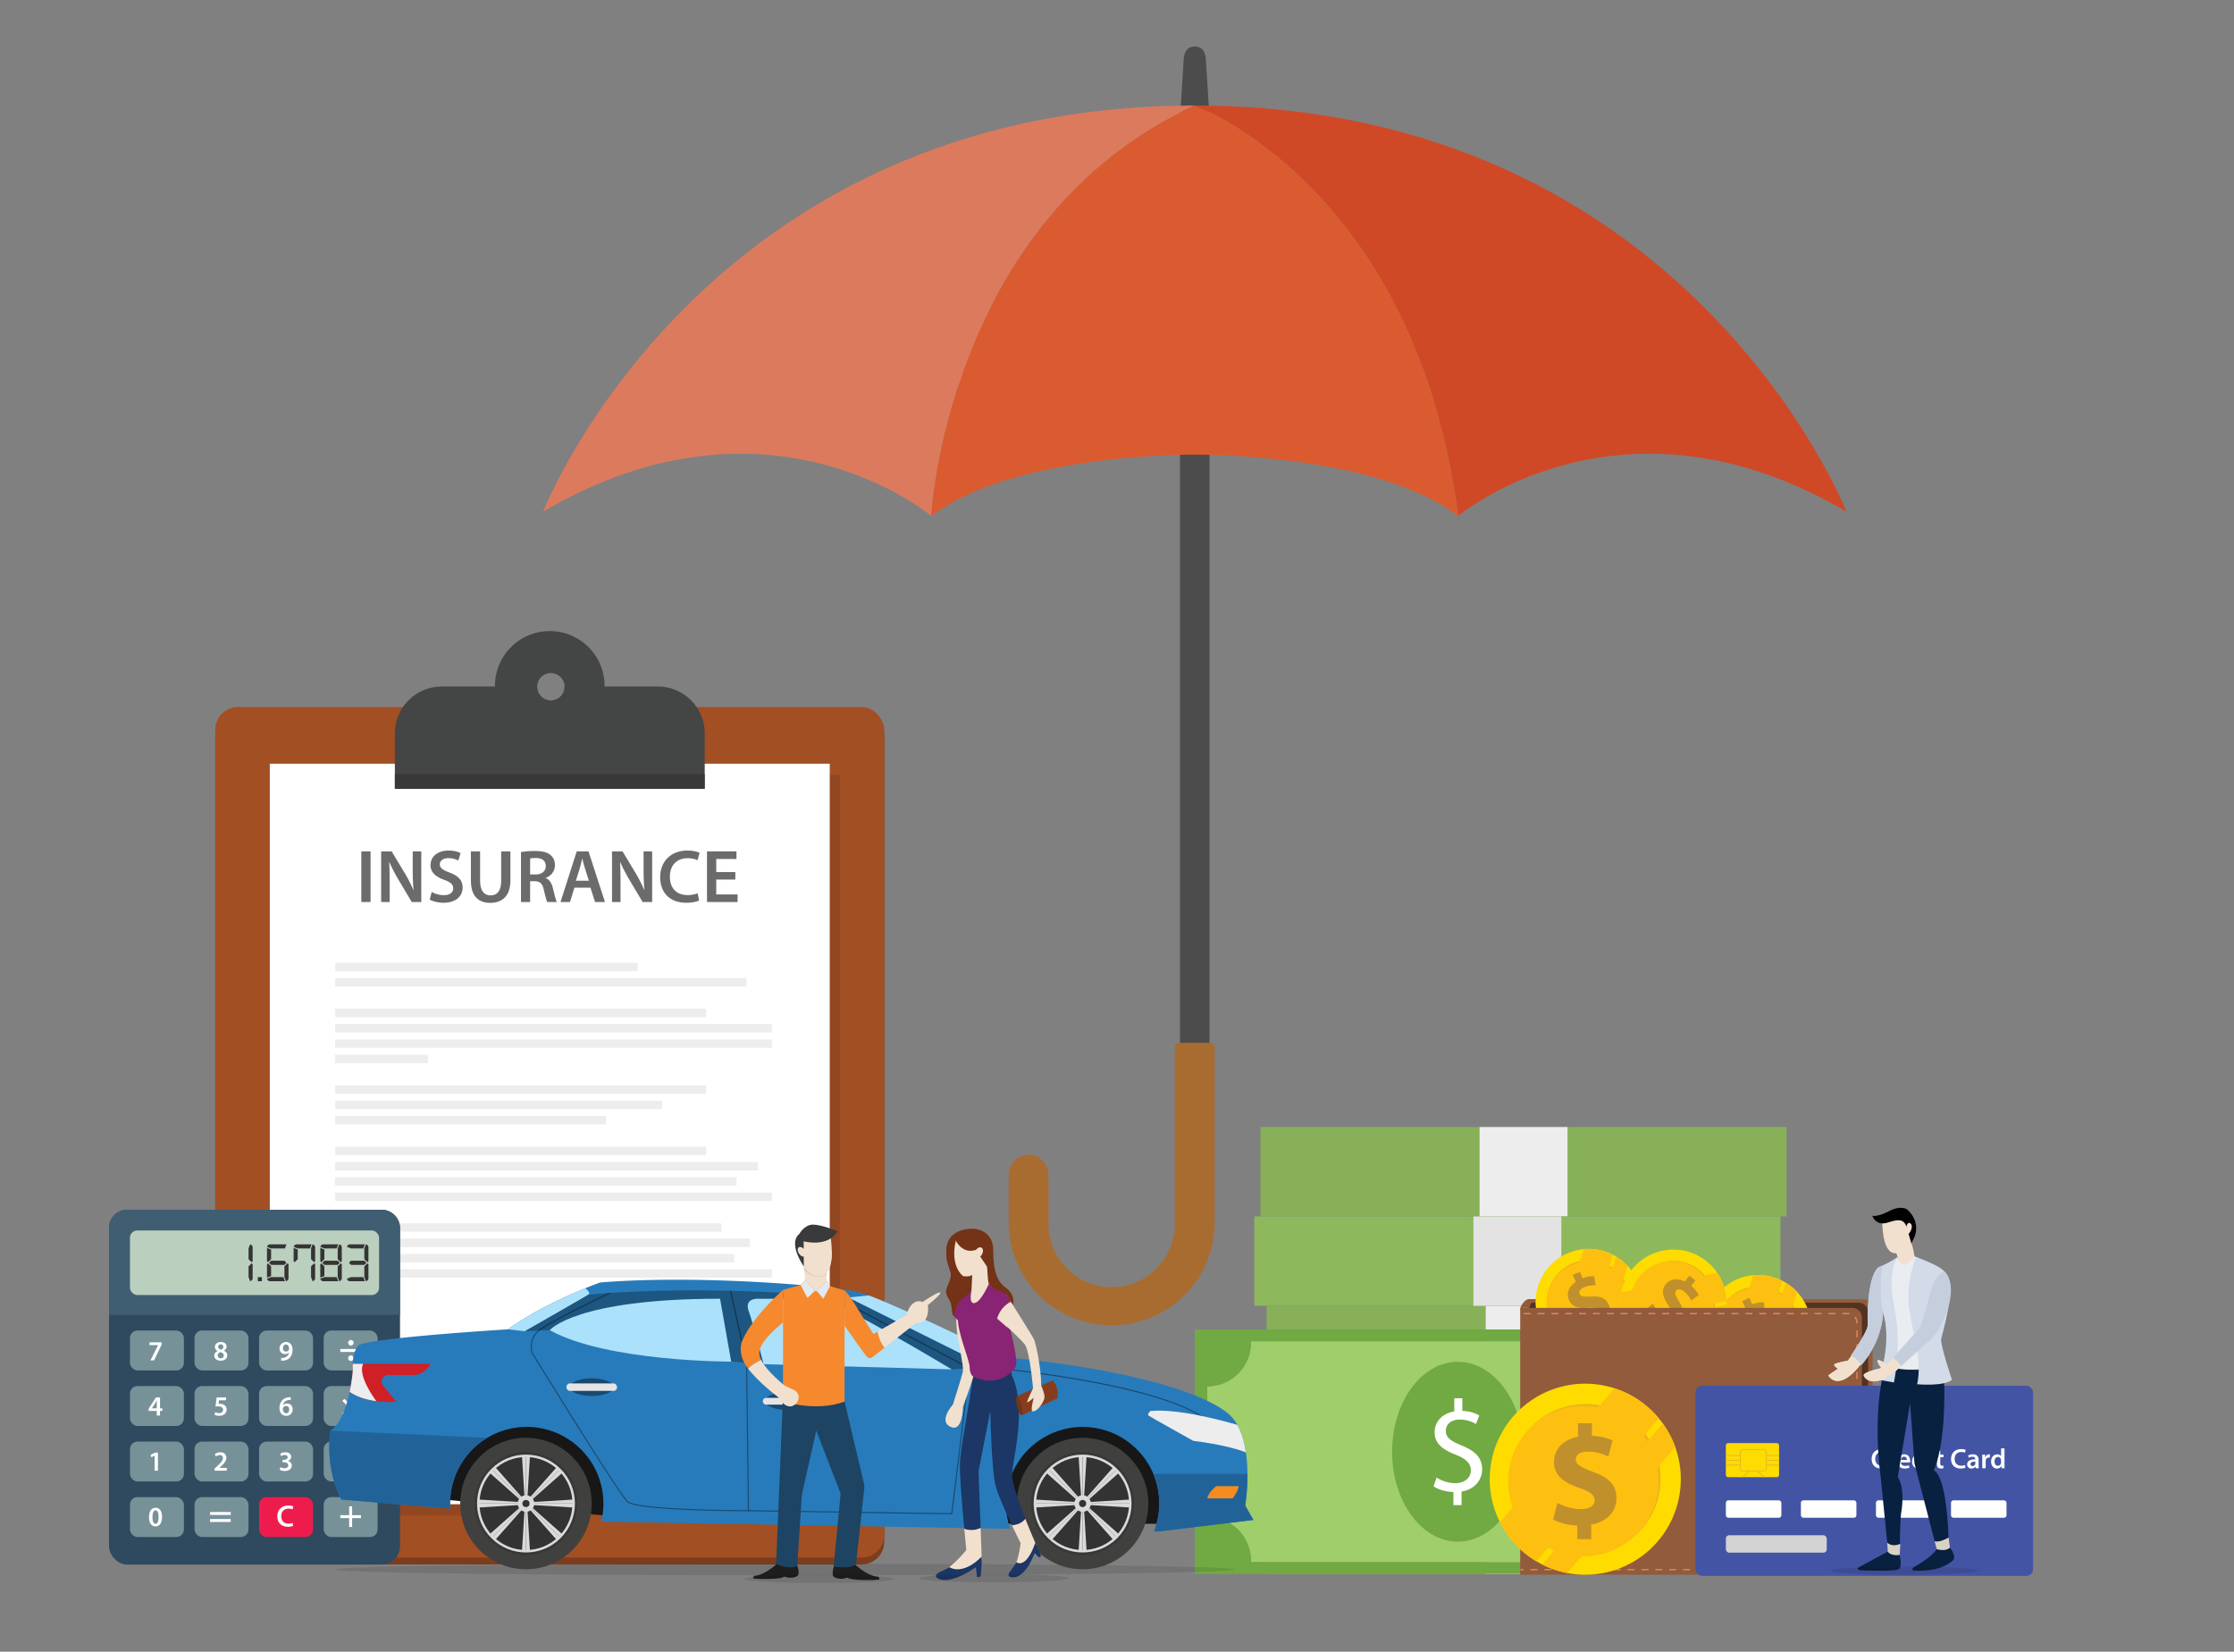 <svg xmlns="http://www.w3.org/2000/svg" viewBox="0 0 3220.78 2381.68"><rect x="0" y="0" width="3220.78" height="2381.68" fill="#808080" stroke="none"/><defs><style>.cls-1{isolation:isolate;}.cls-2,.cls-9{fill:#fff;}.cls-2{opacity:0.3;}.cls-3{fill:#87b059;}.cls-4{fill:#ededed;}.cls-5{fill:#8db85c;}.cls-6{fill:#e3e3e3;}.cls-7{fill:#71a942;}.cls-8{fill:#9fce6a;}.cls-10{fill:#925b3b;}.cls-11{fill:#523221;}.cls-12{fill:#fedc00;}.cls-13{fill:#ebb220;}.cls-14,.cls-15{fill:#fdc010;}.cls-15{mix-blend-mode:overlay;}.cls-16{fill:#c0902d;}.cls-17{fill:#db8858;}.cls-18{fill:#c47b51;}.cls-19{fill:#e5e5e5;}.cls-20{fill:#ee986b;}.cls-21{fill:#c7c7c6;}.cls-22{fill:#4454a5;}.cls-23{fill:#dcbf25;}.cls-24{fill:#dbbf26;}.cls-25{fill:#d2d2d2;}.cls-26{fill:#7d3d1c;}.cls-27{fill:#a24f24;}.cls-28{opacity:0.1;}.cls-29{fill:#444545;}.cls-30{fill:#383838;}.cls-31{fill:#dbe5f2;}.cls-32{fill:#6b6b6b;}.cls-33{fill:#fcf2cb;opacity:0.8;}.cls-34{fill:#092140;}.cls-35{fill:#f2e0ce;}.cls-36{fill:#010101;}.cls-37{fill:#e9ecf1;}.cls-38{fill:#d3dbe9;}.cls-39{fill:#c5cedd;}.cls-40{fill:#2f495e;}.cls-41{fill:#3f5e72;}.cls-42{fill:#bbcfbe;}.cls-43{fill:#779199;}.cls-44{fill:#ee1c4c;}.cls-45{fill:#353535;}.cls-46{fill:#171717;}.cls-47{fill:#287bba;}.cls-48{fill:#40403f;}.cls-49{fill:#dbdadb;}.cls-50{fill:#333;}.cls-51{fill:#216399;}.cls-52{fill:#f68c1f;}.cls-53{fill:#abe1fa;}.cls-54,.cls-56{opacity:0.4;}.cls-55{fill:#cf2027;}.cls-57{fill:#1d5680;}.cls-58{fill:#1e1e1e;}.cls-59{fill:#1d4463;}.cls-60{fill:#f4e6cf;}.cls-61{fill:#e2cdbb;}.cls-62{fill:#3a3a3a;}.cls-63{fill:#f6892e;}.cls-64{fill:#e2e9f1;}.cls-65{fill:#4c4c4d;}.cls-66{fill:#dc7a5e;}.cls-67{fill:#d04927;}.cls-68{fill:#db5b30;}.cls-69{fill:#a96c30;}.cls-70{fill:#1c3665;}.cls-71{fill:#743216;}.cls-72{fill:#873d1d;}.cls-73{fill:#6e3616;}.cls-74{fill:#882473;}</style></defs><g class="cls-1"><g id="Objects"><path class="cls-2" d="M1749.47,553.58H1317.06a59.8,59.8,0,0,1,80.52-82.83,60.06,60.06,0,0,1,78.27-25.8A111.63,111.63,0,0,1,1686,497.46c0,.63,0,1.26,0,1.88h2.8A61.29,61.29,0,0,1,1749.47,553.58Z"></path><rect class="cls-3" x="1826.08" y="2140.69" width="758.53" height="128.89"></rect><rect class="cls-4" x="2141.99" y="2140.69" width="126.72" height="128.89"></rect><rect class="cls-3" x="1826.08" y="1882.91" width="758.53" height="128.89"></rect><rect class="cls-4" x="2141.99" y="1882.91" width="126.72" height="128.89"></rect><rect class="cls-3" x="1817.25" y="1625.13" width="758.53" height="128.89"></rect><rect class="cls-4" x="2133.16" y="1625.13" width="126.72" height="128.89"></rect><rect class="cls-5" x="1836.7" y="2011.8" width="758.53" height="128.89"></rect><rect class="cls-6" x="2152.61" y="2011.8" width="126.72" height="128.89"></rect><rect class="cls-5" x="1808.35" y="1754.02" width="758.53" height="128.89"></rect><rect class="cls-6" x="2124.25" y="1754.02" width="126.72" height="128.89"></rect><path class="cls-7" d="M2463,1999v188.59a63,63,0,0,0-63,63q0,1,0,2H1803.53q0-1,0-2a63,63,0,0,0-63-63V1999a63,63,0,0,0,63-63q0-1,0-2H2400q0,1,0,2A63,63,0,0,0,2463,1999Z"></path><path class="cls-8" d="M2463,1999v188.59a63,63,0,0,0-63,63q0,1,0,2H1803.53q0-1,0-2a63,63,0,0,0-63-63V1999a63,63,0,0,0,63-63q0-1,0-2H2400q0,1,0,2A63,63,0,0,0,2463,1999Z"></path><ellipse class="cls-7" cx="2101.77" cy="2093.29" rx="94.74" ry="129.68"></ellipse><path class="cls-7" d="M1722.51,1917v352.6H2481V1917ZM2463,2187.58a63,63,0,0,0-63,63q0,1,0,2H1803.53q0-1,0-2a63,63,0,0,0-63-63V1999a63,63,0,0,0,63-63q0-1,0-2H2400q0,1,0,2a63,63,0,0,0,63,63Z"></path><path class="cls-9" d="M2095.4,2170.31v-18.95c-10.89-.19-22.15-3.57-28.71-8.26l4.5-12.57a49.94,49.94,0,0,0,27,8.07c13.32,0,22.33-7.69,22.33-18.39,0-10.32-7.32-16.7-21.2-22.33-19.14-7.5-31-16.13-31-32.46,0-15.57,11.07-27.39,28.33-30.21v-19h11.63v18.2c11.26.38,18.95,3.38,24.4,6.57l-4.7,12.38a45.35,45.35,0,0,0-23.64-6.38c-14.45,0-19.89,8.63-19.89,16.14,0,9.76,6.94,14.64,23.27,21.39,19.33,7.88,29.08,17.64,29.08,34.34,0,14.82-10.32,28.71-29.64,31.9v19.51Z"></path><path class="cls-10" d="M2202.74,1873.44h483.2a13.75,13.75,0,0,1,13.75,13.75v360.64a13.75,13.75,0,0,1-13.75,13.75h-483.2a0,0,0,0,1,0,0V1873.44A0,0,0,0,1,2202.74,1873.44Z"></path><path class="cls-11" d="M2204.95,1878.46h474.87a13.48,13.48,0,0,1,13.48,13.48v352.3a13.48,13.48,0,0,1-13.48,13.48H2204.95a0,0,0,0,1,0,0V1878.46A0,0,0,0,1,2204.95,1878.46Z"></path><g id="Gold_coins" data-name="Gold coins"><path class="cls-12" d="M2360.94,1847.38a76.68,76.68,0,0,1-54.12,104.94,75.59,75.59,0,0,1-21.29,1.59c-1.77-.1-3.52-.28-5.27-.51A76.62,76.62,0,0,1,2260.42,1807a76.33,76.33,0,0,1,65,2.31c1.57.79,3.12,1.65,4.63,2.58a76.16,76.16,0,0,1,30.86,35.5Z"></path><circle class="cls-13" cx="2290.48" cy="1877.45" r="60.39" transform="translate(216.36 3991.5) rotate(-84.89)"></circle><circle class="cls-14" cx="2289.67" cy="1879.47" r="60.39" transform="translate(-658.35 2169.52) rotate(-45)"></circle><path class="cls-15" d="M2325.45,1809.3l-4.94,15.78-.65,2.08-34.66,110.46-.63,2-4.31,13.76A77.13,77.13,0,0,1,2241,1936l4.72-15.08.68-2.15,30.88-98.4.61-2,5.4-17.22A76.38,76.38,0,0,1,2325.45,1809.3Z"></path><path class="cls-15" d="M2346.65,1825.33l-5.87,18.69-.67,2.19-27.42,87.4-.61,1.93-5.26,16.78a75.59,75.59,0,0,1-21.29,1.59l4.4-14,.63-2,33.84-107.8.65-2.12,5-16A75.83,75.83,0,0,1,2346.65,1825.33Z"></path><path class="cls-16" d="M2303.41,1924.15l-4.26-10c-7.11,2.69-14.82,3.67-19.71,3.09l-2.1-13.57a41.14,41.14,0,0,0,19.38-2.84c6-2.55,9.07-6.66,7.31-10.8s-6.13-5-15-4.33c-12.83,1-22.71-1-27-11.12-4-9.28-.57-19.28,9.75-26.24l-4.25-10,10.3-4.39,3.95,9.25a40.77,40.77,0,0,1,16.64-3l1.94,13.18a36.52,36.52,0,0,0-16.6,2.8c-6.75,2.88-7.69,6.83-6.44,9.75,1.46,3.42,6.07,4.12,16.37,3.62,14.35-1,21.79,2.7,25.85,12.21,4,9.32.8,20-10.35,27.22l4.59,10.76Z"></path></g><g id="Gold_coins-2" data-name="Gold coins"><path class="cls-12" d="M2605.26,1885a76.58,76.58,0,0,1-75.4,106.53c-1.78-.11-3.52-.28-5.27-.51a77.06,77.06,0,0,1-39.27-17.43,76.61,76.61,0,0,1,84.46-126.67c1.56.79,3.12,1.65,4.63,2.58a76.08,76.08,0,0,1,30.85,35.5Z"></path><circle class="cls-13" cx="2534.8" cy="1915.04" r="60.39" transform="translate(-611.71 2353.28) rotate(-45)"></circle><circle class="cls-14" cx="2533.99" cy="1917.05" r="60.39" transform="translate(-613.37 2353.3) rotate(-45)"></circle><path class="cls-15" d="M2569.78,1846.89l-4.94,15.78-.65,2.08-34.66,110.46-.64,2-4.3,13.76a77.06,77.06,0,0,1-39.27-17.43l4.73-15.07.67-2.15,30.88-98.4.62-2,5.4-17.22A76.42,76.42,0,0,1,2569.78,1846.89Z"></path><path class="cls-15" d="M2591,1862.92l-5.87,18.69-.68,2.19L2557,1971.2l-.62,1.93-5.26,16.78a75.89,75.89,0,0,1-21.28,1.59l4.39-14,.64-2,33.83-107.81.65-2.12,5-16A75.83,75.83,0,0,1,2591,1862.92Z"></path><path class="cls-16" d="M2547.73,1961.73l-4.25-10c-7.11,2.69-14.83,3.66-19.72,3.09l-2.1-13.58a41.05,41.05,0,0,0,19.39-2.84c6-2.54,9.07-6.66,7.3-10.79s-6.12-5-15-4.33c-12.83,1-22.72-1-27-11.12-4-9.28-.57-19.28,9.75-26.24l-4.25-10,10.3-4.4,4,9.26a40.83,40.83,0,0,1,16.65-3l1.93,13.18a36.41,36.41,0,0,0-16.6,2.8c-6.74,2.88-7.68,6.82-6.44,9.75,1.46,3.42,6.08,4.12,16.37,3.61,14.36-.94,21.8,2.71,25.85,12.22,4,9.32.8,20-10.35,27.22l4.59,10.76Z"></path></g><g id="Gold_coins-3" data-name="Gold coins"><path class="cls-12" d="M2473,1925.49a76.61,76.61,0,0,1-107.51,13.45,78.4,78.4,0,0,1-10.51-9.87,76.26,76.26,0,0,1-11.72-17.84c-.76-1.61-1.46-3.22-2.1-4.86a77,77,0,0,1-3.81-42.79,76.62,76.62,0,0,1,151.74,12.4c.06,1.76.07,3.53,0,5.3a76.22,76.22,0,0,1-16.08,44.21Z"></path><circle class="cls-13" cx="2412.52" cy="1878.46" r="60.39" transform="translate(139.95 3924.02) rotate(-79.9)"></circle><circle class="cls-14" cx="2410.37" cy="1878.73" r="60.39" transform="translate(-246.38 3389.1) rotate(-67.55)"></circle><path class="cls-15" d="M2489.09,1876l-16.2,3.34-2.13.44L2357.35,1903l-2.07.43-14.12,2.91a77,77,0,0,1-3.81-42.79l15.47-3.18,2.2-.45,101-20.73,2-.42,17.68-3.63A76.43,76.43,0,0,1,2489.09,1876Z"></path><path class="cls-15" d="M2485.35,1902.3l-19.19,3.93-2.24.47-89.72,18.43-2,.4-17.23,3.54a76.26,76.26,0,0,1-11.72-17.84l14.42-3,2.07-.42,110.68-22.71,2.17-.46,16.48-3.38A76,76,0,0,1,2485.35,1902.3Z"></path><path class="cls-16" d="M2378,1912.42l6.65-8.56c-5.8-4.92-10.39-11.19-12.26-15.74l10.85-8.42a41.11,41.11,0,0,0,11.89,15.57c5.12,4,10.22,4.7,13,1.15s1.43-7.8-3.51-15.25c-7.09-10.73-10.14-20.35-3.38-29,6.19-8,16.58-9.86,27.67-4.21l6.65-8.54,8.84,6.87-6.18,7.94a41,41,0,0,1,10.74,13.08l-10.59,8.08a36.42,36.42,0,0,0-10.5-13.15c-5.79-4.5-9.69-3.41-11.65-.9-2.28,2.93-.65,7.3,4.78,16.06,7.79,12.1,8.21,20.38,1.87,28.53-6.23,8-17.11,10.4-28.83,4.16l-7.18,9.23Z"></path></g><path class="cls-10" d="M2684.32,1899.57v357.49a13.67,13.67,0,0,1-13.63,13.63h-479V1885.94h479A13.67,13.67,0,0,1,2684.32,1899.57Z"></path><path class="cls-10" d="M2191.72,1885.94a37.17,37.17,0,0,1,3.9-6.8c3.57-4.87,7.12-5.7,7.12-5.7h11.67s-5.2,3.29-6.84,6a30.36,30.36,0,0,0-2.62,6.46Z"></path><path class="cls-17" d="M2196.71,1893.17v2h10v-2Zm19.95,0v2h10v-2Zm20,0v2h10v-2Zm19.95,0v2h10v-2Zm20,0v2h10v-2Zm19.95,0v2h10v-2Zm20,0v2h10v-2Zm20,0v2h10v-2Zm19.95,0v2h10v-2Zm20,0v2h10v-2Zm19.95,0v2h10v-2Zm20,0v2h10v-2Zm20,0v2h10v-2Zm19.95,0v2h10v-2Zm20,0v2h10v-2Zm20,0v2h10v-2Zm19.95,0v2h10v-2Zm20,0v2h10v-2Zm19.95,0v2h10v-2Zm20,0v2h10v-2Zm20,0v2h10v-2Zm19.95,0v2h10v-2Zm19.95,0v2h10v-2Zm29.79,0h-9.83v2h9.52l.21,0,.47-1.94Zm12.27,13.09a26.42,26.42,0,0,0-2.76-7.83l-1.69,1.06a24,24,0,0,1,2.47,7v1.93h2v-2.12Zm-2,12.18v10h2v-10Zm0,20v10h2v-10Zm0,19.95v10h2v-10Zm0,20v10h2v-10Zm0,20v10h2v-10Zm0,20v10h2v-10Zm0,20v10h2v-10Zm0,19.95v10h2v-10Zm0,20v10h2v-10Zm0,20v10h2v-10Zm0,20v10h2v-10Zm0,20v10h2v-10Zm0,19.95v10h2v-10Zm0,20v10h2v-10Zm0,20v10h2v-10Zm0,19.95v10h2v-10Zm0,20v9.4l-.06.42,2,.31.08-.55v-9.58Zm-3.22,18.66a5.45,5.45,0,0,1-.49.56,26,26,0,0,1-7.35,4.67l.79,1.82a27.92,27.92,0,0,0,8-5.08c.22-.23.44-.47.65-.73Zm-480.82,5.38v2h4.51v-2Zm14.49,0v2h10v-2Zm19.95,0v2h10v-2Zm20,0v2h10v-2Zm20,0v2h10v-2Zm19.95,0v2h10v-2Zm20,0v2h10v-2Zm19.95,0v2h10v-2Zm20,0v2h10v-2Zm20,0v2h10v-2Zm19.95,0v2h10v-2Zm19.95,0v2h10v-2Zm20,0v2h10v-2Zm20,0v2h10v-2Zm20,0v2h10v-2Zm19.95,0v2h10v-2Zm20,0v2h10v-2Zm20,0v2h10v-2Zm20,0v2h10v-2Zm19.95,0v2h10v-2Zm20,0v2h10v-2Zm20,0v2h10v-2Zm19.95,0v2h10v-2Zm20,0v2h10v-2Z"></path><path class="cls-11" d="M2532.48,2036.59H2699.7a0,0,0,0,1,0,0v67.14a0,0,0,0,1,0,0H2532.48a15.06,15.06,0,0,1-15.06-15.06v-37A15.06,15.06,0,0,1,2532.48,2036.59Z"></path><path class="cls-18" d="M2534.25,2034.87H2699.7a0,0,0,0,1,0,0v66.43a0,0,0,0,1,0,0H2534.25a14.91,14.91,0,0,1-14.91-14.91v-36.62A14.91,14.91,0,0,1,2534.25,2034.87Z"></path><circle class="cls-19" cx="2555.1" cy="2066.09" r="15.8" transform="translate(-712.57 2411.87) rotate(-45)"></circle><path class="cls-9" d="M2565.21,2057.67c2.59,3.51,3.17,7.47,1.3,8.85s-5.49-.34-8.08-3.86-3.17-7.47-1.29-8.85S2562.62,2054.16,2565.21,2057.67Z"></path><path class="cls-20" d="M2693.39,2092.89h-10v-2h10Zm-19.93,0h-10v-2h10Zm-19.93,0h-10v-2h10Zm-19.93,0h-10v-2h10Zm-19.93,0h-10v-2h10Zm-19.94,0h-10v-2h10Zm-19.93,0h-10v-2h10Zm-19.93,0h-10v-2h10Zm-20-1.88c-4.23-2.1-6.46-4.76-6.46-7.7v-.48h2v.48c0,2.69,2.91,4.7,5.35,5.91Zm-4.47-18.18h-2v-10h2Zm0-20h-2v-1.27a12.66,12.66,0,0,1,5.2-7.86l1.17,1.61a10.9,10.9,0,0,0-4.38,6.47Zm13.2-10.48-.18-2c.92-.08,1.88-.12,2.86-.12h7.24v2h-7.24C2544.31,2042.25,2543.41,2042.29,2542.55,2042.37Zm149.86-.12h-10v-2h10Zm-20,0h-10v-2h10Zm-20,0h-10v-2h10Zm-20,0h-10v-2h10Zm-20,0h-10v-2h10Zm-20,0h-10v-2h10Zm-20,0h-10v-2h10Z"></path><rect class="cls-19" x="2519.34" y="2191.57" width="90.18" height="10.76"></rect><rect class="cls-21" x="2519.34" y="2200.06" width="90.18" height="2.26"></rect><g id="Gold_coins-4" data-name="Gold coins"><path class="cls-12" d="M2423.21,2133a137.8,137.8,0,0,1-163.46,135.28,136.2,136.2,0,0,1-36.3-12.37c-2.86-1.43-5.62-3-8.35-4.57a138.55,138.55,0,0,1-52.62-56.49A137.68,137.68,0,0,1,2391.41,2045c2,2.41,4,4.92,5.84,7.52a136.89,136.89,0,0,1,26,80.45Z"></path><circle class="cls-13" cx="2285.54" cy="2133.01" r="108.53"></circle><circle class="cls-14" cx="2282.79" cy="2135.77" r="108.53"></circle><path class="cls-15" d="M2391.41,2045l-19.29,22.6-2.54,3-135.19,158.13-2.47,2.89-16.82,19.71a138.55,138.55,0,0,1-52.62-56.49l18.44-21.58,2.64-3.08L2304,2029.32l2.41-2.82,21.07-24.66A137.33,137.33,0,0,1,2391.41,2045Z"></path><path class="cls-15" d="M2415.15,2086.48l-22.88,26.75-2.67,3.14L2282.66,2241.5l-2.38,2.76-20.53,24a136.2,136.2,0,0,1-36.3-12.37l17.16-20.12,2.48-2.89L2375,2078.58l2.57-3,19.64-23A136.53,136.53,0,0,1,2415.15,2086.48Z"></path><path class="cls-16" d="M2274,2219.31v-19.49c-13.65-.56-27.09-4.4-34.76-8.79l6.1-23.92c8.68,4.62,20.76,9,34,9,11.67,0,19.69-4.61,19.69-12.7,0-7.83-6.57-12.63-21.8-17.74-21.9-7.41-36.83-17.69-36.83-37.46,0-18.12,12.64-32.27,34.62-36.49v-19.46h20.12v18.08c13.54.47,22.79,3.48,29.66,6.7l-6.1,23.15c-5.2-2.35-14.7-7.07-29.41-7.07-13.18,0-17.52,5.85-17.52,11.57,0,6.67,7.14,11.08,24.51,17.51,24.39,8.57,34.12,19.85,34.12,38.42,0,18.21-12.79,33.61-36.31,37.7v21Z"></path></g><rect class="cls-22" x="2444.29" y="1998.09" width="486.81" height="274.26" rx="9.89"></rect><rect class="cls-12" x="2488.18" y="2080.91" width="76.72" height="49.11" rx="3.25"></rect><rect class="cls-23" x="2488.18" y="2098.07" width="21.46" height="1.37"></rect><rect class="cls-23" x="2545.89" y="2098.07" width="19.02" height="1.37"></rect><rect class="cls-23" x="2547.15" y="2104.96" width="17.76" height="1.37"></rect><rect class="cls-23" x="2488.18" y="2104.96" width="20.19" height="1.37"></rect><rect class="cls-23" x="2488.18" y="2111.84" width="21.46" height="1.37"></rect><polygon class="cls-23" points="2523.13 2121.42 2512.81 2130.02 2510.67 2130.02 2522.26 2120.37 2523.13 2121.42"></polygon><polygon class="cls-23" points="2544.85 2130.02 2542.71 2130.02 2532.39 2121.42 2533.27 2120.37 2544.85 2130.02"></polygon><rect class="cls-23" x="2545.89" y="2111.84" width="19.02" height="1.37"></rect><path class="cls-24" d="M2542.68,2089.49h-29.84a4.47,4.47,0,0,0-4.46,4.47v23.21a4.46,4.46,0,0,0,4.46,4.46h29.84a4.47,4.47,0,0,0,4.47-4.46V2094A4.48,4.48,0,0,0,2542.68,2089.49Zm3.21,27.68a3.21,3.21,0,0,1-3.21,3.2h-29.84a3.21,3.21,0,0,1-3.2-3.2V2094a3.2,3.2,0,0,1,3.2-3.2h29.84a3.21,3.21,0,0,1,3.21,3.2Z"></path><path class="cls-9" d="M2719.23,2116.29a17,17,0,0,1-7,1.21c-8.62,0-13.86-5.39-13.86-13.65,0-8.94,6.21-14.34,14.5-14.34a15.69,15.69,0,0,1,6.61,1.21l-1.09,4a13.09,13.09,0,0,0-5.32-1.05c-5.51,0-9.5,3.46-9.5,10,0,6,3.5,9.78,9.46,9.78a14,14,0,0,0,5.4-1Z"></path><path class="cls-9" d="M2723.14,2103.81c0-2.66,0-4.55-.16-6.32h4.31l.16,3.74h.16A5.85,5.85,0,0,1,2733,2097a4.63,4.63,0,0,1,1.16.13v4.67a6.84,6.84,0,0,0-1.44-.16,4.36,4.36,0,0,0-4.43,3.74,7.69,7.69,0,0,0-.17,1.53v10.15h-5Z"></path><path class="cls-9" d="M2740.62,2108.68c.12,3.55,2.9,5.08,6,5.08a14.85,14.85,0,0,0,5.44-.89l.72,3.42a18.37,18.37,0,0,1-6.85,1.21c-6.36,0-10.1-3.91-10.1-9.91,0-5.43,3.3-10.55,9.58-10.55s8.46,5.24,8.46,9.55a12.25,12.25,0,0,1-.16,2.09Zm8.62-3.46c0-1.81-.77-4.79-4.07-4.79-3.06,0-4.35,2.78-4.55,4.79Z"></path><path class="cls-9" d="M2776,2088.51v23.07c0,2,.08,4.19.16,5.52h-4.43l-.2-3.1h-.08a7.08,7.08,0,0,1-6.41,3.54c-4.67,0-8.37-4-8.37-10,0-6.56,4.06-10.47,8.78-10.47,2.69,0,4.63,1.13,5.51,2.58h.08v-11.11Zm-5,17.15a7.12,7.12,0,0,0-.12-1.29,4.33,4.33,0,0,0-4.27-3.5c-3.18,0-5,2.82-5,6.48s1.77,6.2,4.91,6.2a4.35,4.35,0,0,0,4.27-3.5,5.51,5.51,0,0,0,.16-1.45Z"></path><path class="cls-9" d="M2786.57,2092a2.78,2.78,0,1,1-2.78-2.7A2.63,2.63,0,0,1,2786.57,2092Zm-5.28,25.09v-19.61h5v19.61Z"></path><path class="cls-9" d="M2797.28,2091.89v5.6H2802v3.7h-4.71v8.66c0,2.38.64,3.62,2.54,3.62a7.36,7.36,0,0,0,1.93-.24l.08,3.79a10.9,10.9,0,0,1-3.58.48,5.7,5.7,0,0,1-4.27-1.61c-1.05-1.13-1.53-2.9-1.53-5.48v-9.22h-2.82v-3.7h2.82v-4.43Z"></path><path class="cls-9" d="M2833.72,2116.29a17,17,0,0,1-7,1.21c-8.62,0-13.86-5.39-13.86-13.65,0-8.94,6.21-14.34,14.5-14.34a15.69,15.69,0,0,1,6.61,1.21l-1.09,4a13.09,13.09,0,0,0-5.32-1.05c-5.51,0-9.5,3.46-9.5,10,0,6,3.5,9.78,9.46,9.78a14,14,0,0,0,5.4-1Z"></path><path class="cls-9" d="M2848.42,2117.1l-.32-2.18H2848a7.29,7.29,0,0,1-5.8,2.62,5.82,5.82,0,0,1-6.16-5.84c0-4.95,4.39-7.45,11.64-7.41V2104c0-1.29-.52-3.42-4-3.42a10.34,10.34,0,0,0-5.27,1.45l-1-3.22a14.08,14.08,0,0,1,7.09-1.74c6.28,0,8.09,4,8.09,8.26v7.09a31.67,31.67,0,0,0,.28,4.71Zm-.64-9.59c-3.5-.08-6.85.69-6.85,3.67a2.6,2.6,0,0,0,2.82,2.82,4,4,0,0,0,3.87-2.7,3.6,3.6,0,0,0,.16-1.09Z"></path><path class="cls-9" d="M2857.85,2103.81c0-2.66,0-4.55-.16-6.32H2862l.16,3.74h.16a5.84,5.84,0,0,1,5.35-4.19,4.65,4.65,0,0,1,1.17.13v4.67a6.86,6.86,0,0,0-1.45-.16,4.38,4.38,0,0,0-4.43,3.74,8.56,8.56,0,0,0-.16,1.53v10.15h-5Z"></path><path class="cls-9" d="M2889.9,2088.51v23.07c0,2,.08,4.19.17,5.52h-4.43l-.21-3.1h-.08a7.05,7.05,0,0,1-6.4,3.54c-4.67,0-8.38-4-8.38-10,0-6.56,4.07-10.47,8.78-10.47,2.7,0,4.63,1.13,5.52,2.58h.08v-11.11Zm-5,17.15a7.12,7.12,0,0,0-.12-1.29,4.33,4.33,0,0,0-4.27-3.5c-3.18,0-4.95,2.82-4.95,6.48s1.77,6.2,4.91,6.2a4.36,4.36,0,0,0,4.27-3.5,5.51,5.51,0,0,0,.16-1.45Z"></path><rect class="cls-9" x="2488.18" y="2163.4" width="80.02" height="25.12" rx="3.53"></rect><rect class="cls-25" x="2488.18" y="2213.75" width="145.45" height="25.12" rx="4.76"></rect><rect class="cls-9" x="2596.38" y="2163.4" width="80.02" height="25.12" rx="3.53"></rect><rect class="cls-9" x="2704.58" y="2163.4" width="80.02" height="25.12" rx="3.53"></rect><rect class="cls-9" x="2812.79" y="2163.4" width="80.02" height="25.12" rx="3.53"></rect><rect class="cls-26" x="310.34" y="1029.36" width="964.55" height="1226.45" rx="32.74"></rect><rect class="cls-27" x="310.34" y="1019.44" width="964.55" height="1226.45" rx="32.74"></rect><polygon class="cls-28" points="1210.74 1117.44 1210.74 2113.85 1142.61 2185.23 403.45 2185.23 403.45 1117.44 1210.74 1117.44"></polygon><polygon class="cls-9" points="1196.25 1101.23 1196.25 2097.64 1128.12 2169.02 388.97 2169.02 388.97 1101.23 1196.25 1101.23"></polygon><path class="cls-29" d="M1016,1057.39v80H569.27v-80a67.68,67.68,0,0,1,67.47-67.48H774.37v.39a19.8,19.8,0,0,0,39.6,0c0-.13,0-.26,0-.39H948.48A67.68,67.68,0,0,1,1016,1057.39Z"></path><path class="cls-29" d="M792.61,910a79.05,79.05,0,0,0-79.05,79c0,.28,0,.57,0,.85a79,79,0,0,0,158.08,0v-.85A79,79,0,0,0,792.61,910ZM814,990.3a19.8,19.8,0,0,1-39.6,0v-.39a19.8,19.8,0,0,1,39.59,0C814,990,814,990.17,814,990.3Z"></path><rect class="cls-30" x="569.27" y="1116.24" width="446.67" height="21.16"></rect><polygon class="cls-31" points="1196.25 2097.64 1158.32 2070.74 1128.12 2169.02 1196.25 2097.64"></polygon><rect class="cls-4" x="483.21" y="1388.24" width="436.35" height="12.15"></rect><rect class="cls-4" x="483.21" y="1410.34" width="593" height="12.15"></rect><rect class="cls-4" x="483.21" y="1454.53" width="534.75" height="12.15"></rect><rect class="cls-4" x="483.21" y="1476.63" width="629.72" height="12.15"></rect><rect class="cls-4" x="483.21" y="1498.73" width="629.72" height="12.15"></rect><rect class="cls-4" x="483.21" y="1520.83" width="133.66" height="12.15"></rect><rect class="cls-4" x="483.21" y="1565.02" width="534.75" height="12.15"></rect><rect class="cls-4" x="483.21" y="1587.12" width="471.51" height="12.15"></rect><rect class="cls-4" x="483.21" y="1609.21" width="390.46" height="12.15"></rect><rect class="cls-4" x="483.21" y="1653.41" width="534.75" height="12.15"></rect><rect class="cls-4" x="483.21" y="1675.51" width="609.48" height="12.15"></rect><rect class="cls-4" x="483.21" y="1697.6" width="578.75" height="12.15"></rect><rect class="cls-4" x="483.21" y="1719.7" width="629.72" height="12.15"></rect><rect class="cls-4" x="483.21" y="1763.89" width="556.87" height="12.15"></rect><rect class="cls-4" x="483.21" y="1785.99" width="598.11" height="12.15"></rect><rect class="cls-4" x="483.21" y="1808.09" width="575.39" height="12.15"></rect><rect class="cls-4" x="483.21" y="1830.19" width="629.72" height="12.15"></rect><rect class="cls-4" x="483.21" y="1955.56" width="187.01" height="12.15"></rect><rect class="cls-4" x="483.21" y="1978.02" width="187.01" height="12.15"></rect><path class="cls-4" d="M1062,2058.87a83.71,83.71,0,1,1,83.72-83.71A83.81,83.81,0,0,1,1062,2058.87Zm0-159.06a75.36,75.36,0,1,0,75.36,75.35A75.43,75.43,0,0,0,1062,1899.81Z"></path><path class="cls-4" d="M1062,2040.2a65,65,0,1,1,65-65A65.12,65.12,0,0,1,1062,2040.2Zm0-121.72a56.68,56.68,0,1,0,56.68,56.68A56.74,56.74,0,0,0,1062,1918.48Z"></path><path class="cls-32" d="M534.24,1227.65v73H520.91v-73Z"></path><path class="cls-32" d="M549.51,1300.66v-73h15.16l18.85,31.3A201.27,201.27,0,0,1,596,1283.43h.22c-.87-9.75-1.19-19.17-1.19-30.33v-25.45h12.34v73H593.6l-19.07-32.07a251.31,251.31,0,0,1-13.1-25.24l-.33.11c.54,9.43.65,19.07.65,31.09v26.11Z"></path><path class="cls-32" d="M622.41,1286.14a36.89,36.89,0,0,0,17.66,4.66c8.55,0,13.32-4,13.32-10,0-5.52-3.68-8.77-13-12.13-12-4.33-19.71-10.72-19.71-21.23,0-11.92,10-21,25.78-21,7.91,0,13.75,1.74,17.55,3.69l-3.25,10.72a30.9,30.9,0,0,0-14.52-3.46c-8.45,0-12.13,4.54-12.13,8.77,0,5.63,4.22,8.23,14,12,12.68,4.77,18.85,11.16,18.85,21.67,0,11.7-8.88,21.88-27.73,21.88-7.69,0-15.71-2.17-19.72-4.55Z"></path><path class="cls-32" d="M692.17,1227.65v42.57c0,14.3,6,20.9,15,20.9,9.64,0,15.38-6.6,15.38-20.9v-42.57h13.32v41.7c0,22.53-11.59,32.5-29.14,32.5-16.89,0-27.84-9.43-27.84-32.39v-41.81Z"></path><path class="cls-32" d="M751.09,1228.62a126.13,126.13,0,0,1,20.15-1.52c10.51,0,17.66,1.74,22.53,5.85,4,3.36,6.29,8.45,6.29,14.63,0,9.42-6.4,15.81-13.22,18.3v.33c5.2,2,8.34,7,10.18,14.08,2.28,9.1,4.23,17.55,5.74,20.37H789c-1.09-2.17-2.82-8.13-4.88-17.23-2.06-9.53-5.52-12.56-13.11-12.78h-6.71v30H751.09Zm13.22,32.28h7.91c9,0,14.62-4.76,14.62-12,0-8-5.63-11.7-14.3-11.7a38,38,0,0,0-8.23.65Z"></path><path class="cls-32" d="M828.11,1280l-6.29,20.69H808.07l23.4-73h17l23.73,73H857.9L851.29,1280Zm20.9-10.08-5.74-18c-1.41-4.44-2.6-9.42-3.68-13.65h-.22c-1.08,4.23-2.16,9.32-3.46,13.65l-5.64,18Z"></path><path class="cls-32" d="M882.37,1300.66v-73h15.17l18.85,31.3a202.72,202.72,0,0,1,12.46,24.48h.21c-.86-9.75-1.19-19.17-1.19-30.33v-25.45h12.35v73H926.46l-19.06-32.07a253.5,253.5,0,0,1-13.11-25.24l-.32.11c.54,9.43.65,19.07.65,31.09v26.11Z"></path><path class="cls-32" d="M1007.92,1298.49c-3.14,1.63-10.07,3.25-18.85,3.25-23.18,0-37.26-14.52-37.26-36.72,0-24,16.68-38.57,39-38.57,8.78,0,15.06,1.85,17.77,3.25l-2.92,10.62a35.45,35.45,0,0,0-14.3-2.82c-14.84,0-25.57,9.32-25.57,26.87,0,16,9.43,26.32,25.46,26.32,5.41,0,11-1.08,14.51-2.71Z"></path><path class="cls-32" d="M1060.13,1268.27h-27.51v21.45h30.76v10.94h-44.09v-73h42.47v10.94h-29.14v18.85h27.51Z"></path><path class="cls-33" d="M2720.81,2224.44l1.27,19.62s9.26,5.41,16.51,1.31l1.12-19.43Z"></path><path class="cls-33" d="M2789.2,2222.34l6.35,24.37s10.83,3.61,17.42-2.51l-3.68-27.26S2796,2222.92,2789.2,2222.34Z"></path><path class="cls-34" d="M2717.81,1968.89s54.07,14.7,84,0c0,0,7.76,100.78-13.83,151.47,0,0,17.69,2.1,21.29,96.58,0,0-12.29,7.8-20.09,5.4l-29.1-112.17-6.3-86.69L2736,2130s11.56,13.2,4.66,53.39c0,0-2.7,37.49-.9,42.59,0,0-10.5,5.7-18.9-1.5l-9.6-96.28S2698,2042.38,2717.81,1968.89Z"></path><path class="cls-34" d="M2792.16,2233.72s13,4.38,19.08-2.34c0,0,9.88,12.85,4.55,18.27s-21.48,16.94-57.2,15c0,0-3.41-1.92,0-4.37S2784.41,2246.05,2792.16,2233.72Z"></path><path class="cls-34" d="M2721.65,2237.41s3.85,6.52,17.12,4.79c0,0,4.1,16-1.06,20.2s-56.07,1.83-56.07,1.83-5.76-1.75-2.09-4.1S2721.65,2237.41,2721.65,2237.41Z"></path><path class="cls-35" d="M2729.48,1801.62s6.19,4.46,7,15.37c0,0,0,8-.26,9.77,0,0,13.2,7.59,25.62,0,0,0-1.79-25-6.35-34.12Z"></path><path class="cls-35" d="M2713.65,1760.32s-.77,45.88,17.93,46.73,27.75-21.44,27.75-21.44l-11.83-33.36Z"></path><path class="cls-36" d="M2699.31,1753.06s4.68,15.75,23,9.57,24.05-3.19,27.25,9.58l6,20.43s19.06-25.55-5.75-48.52c0,0-8.51-7-26,2.13S2699.31,1753.06,2699.31,1753.06Z"></path><path class="cls-35" d="M2747.1,1774.41s1.41-13.15,6.45-10.77,2.65,11.86-3.23,16.78Z"></path><path class="cls-37" d="M2810.08,1873.46c-5.18,26.86-15.64,49.19-11.35,68.23l5.54,26.61s-61.92,16.27-88.53-2.28c0,0,7.83-37.83,4.8-50.94s-6.43-26.74-6.43-26.74,3.4,32.92-30.27,77.31l-1.08,1.41c-32.9,42.41-47,16.12-47,16.12l14.13-9.58s-7.57-4.67-4.92-6.57,19-5,19-5,2.52-3.08,6.1-7.86c8.72-11.64,23.7-33.38,23.79-45.36.12-16.9-.76-69.11,14.38-80.46a86.7,86.7,0,0,0,27.51-15.7s4.26,24.86,24.32-1.22c0,0,29.51,13.9,35.43,16.67S2815.25,1846.6,2810.08,1873.46Z"></path><path class="cls-38" d="M2762.49,1812.5s-16.62,37-9.43,78.84S2771,1962,2764,1996c0,0,38.71,3.5,50.18-6.41,0,0-17.89-52.52-15.36-59.72,0,0,15.17-54.55,12.93-75.46S2802.27,1827.79,2762.49,1812.5Z"></path><path class="cls-35" d="M2682.76,1967.06c-32.9,42.41-47,16.12-47,16.12l14.13-9.58s-7.57-4.67-4.92-6.57,19-5,19-5,2.52-3.08,6.1-7.86C2675.29,1957.18,2680.32,1961.41,2682.76,1967.06Z"></path><path class="cls-38" d="M2730.49,1993.38l-22.46-3.93s20.28-48.52,6.91-97.77c0,0,.39,39.64-31.49,76.85,0,0-6.18-11.37-15.16-13.48,0,0,23.73-34,24.29-43.25s-2.25-67,15.58-84.52c0,0,2.18-.8,5.8-2.45a159.41,159.41,0,0,0,21.86-12.22s-15.72,20.57-4.63,73.08S2730.49,1993.38,2730.49,1993.38Z"></path><path class="cls-39" d="M2793,1919.93c-7.58,11.46-19.62,20.42-51.85,49.66l-3.39,3.09c-34.79,31.73-49.51,15.68-50.85,10.71s25.42-10.71,25.42-10.71-6.88-8.78-5.46-11.08,14.09,5.51,14.09,5.51l8.31-9.32,38.69-43.4s7.26-19.88,14.7-48.93,20.47-32.31,20.47-32.31C2826.47,1858,2800.87,1908.08,2793,1919.93Z"></path><path class="cls-35" d="M2741.18,1969.59l-3.39,3.09c-34.79,31.73-49.51,15.68-50.85,10.71s25.42-10.71,25.42-10.71-6.88-8.78-5.46-11.08,14.09,5.51,14.09,5.51l8.31-9.32A76.35,76.35,0,0,1,2741.18,1969.59Z"></path><path class="cls-39" d="M2683.45,1968.53s-6.18-11.37-15.16-13.48c0,0,23.73-34,24.29-43.25s-2.25-67,15.58-84.52c0,0,2.18-.8,5.8-2.45-6.73,43.68,1,66.85,1,66.85S2715.33,1931.32,2683.45,1968.53Z"></path><ellipse class="cls-28" cx="2745.66" cy="2264.88" rx="106.49" ry="5.81"></ellipse><rect class="cls-40" x="157.17" y="1744.38" width="419.54" height="511.64" rx="26.09"></rect><path class="cls-41" d="M576.72,1770.47V1896H157.17V1770.47a26.17,26.17,0,0,1,26.1-26.09H550.62A26.17,26.17,0,0,1,576.72,1770.47Z"></path><rect class="cls-42" x="187.36" y="1774.24" width="359.17" height="93.12" rx="10.57"></rect><rect class="cls-43" x="187.36" y="1918.55" width="77.77" height="57.54" rx="10.87"></rect><rect class="cls-43" x="280.46" y="1918.55" width="77.77" height="57.54" rx="10.87"></rect><rect class="cls-43" x="373.55" y="1918.55" width="77.77" height="57.54" rx="10.87"></rect><rect class="cls-43" x="466.65" y="1918.55" width="77.77" height="57.54" rx="10.87"></rect><rect class="cls-43" x="187.36" y="1998.62" width="77.77" height="57.54" rx="10.87"></rect><rect class="cls-43" x="280.46" y="1998.62" width="77.77" height="57.54" rx="10.87"></rect><rect class="cls-43" x="373.55" y="1998.62" width="77.77" height="57.54" rx="10.87"></rect><rect class="cls-43" x="466.65" y="1998.62" width="77.77" height="57.54" rx="10.87"></rect><rect class="cls-43" x="187.36" y="2078.69" width="77.77" height="57.54" rx="10.87"></rect><rect class="cls-43" x="280.46" y="2078.69" width="77.77" height="57.54" rx="10.87"></rect><rect class="cls-43" x="373.55" y="2078.69" width="77.77" height="57.54" rx="10.87"></rect><rect class="cls-43" x="466.65" y="2078.69" width="77.77" height="57.54" rx="10.87"></rect><rect class="cls-43" x="187.36" y="2158.76" width="77.77" height="57.54" rx="10.87"></rect><rect class="cls-43" x="280.46" y="2158.76" width="77.77" height="57.54" rx="10.87"></rect><rect class="cls-44" x="373.55" y="2158.76" width="77.77" height="57.54" rx="10.87"></rect><rect class="cls-43" x="466.65" y="2158.76" width="77.77" height="57.54" rx="10.87"></rect><path class="cls-9" d="M222.92,2099h-.08l-4.78,2.4-.84-3.73,6.34-3.13h4.13v26.08h-4.77Z"></path><path class="cls-9" d="M233.59,2187.38c0,8.39-3.29,13.64-9.51,13.64-6,0-9.23-5.46-9.27-13.4,0-8.1,3.45-13.56,9.55-13.56C230.66,2174.06,233.59,2179.68,233.59,2187.38Zm-13.8.24c0,6.34,1.72,9.63,4.45,9.63,2.89,0,4.41-3.53,4.41-9.79,0-6.06-1.44-9.63-4.41-9.63C221.59,2177.83,219.75,2181.08,219.79,2187.62Z"></path><path class="cls-9" d="M309.26,2120.63v-3l3.09-2.85c6.14-5.7,9-8.82,9.07-12.27,0-2.33-1.24-4.38-4.65-4.38a9.51,9.51,0,0,0-5.58,2.17l-1.44-3.49a12.91,12.91,0,0,1,8-2.69c5.77,0,8.58,3.65,8.58,7.9,0,4.58-3.29,8.27-7.82,12.48l-2.29,2v.08H327v4.09Z"></path><path class="cls-9" d="M404.36,2115.53a12.89,12.89,0,0,0,5.93,1.61c3.78,0,5.3-2.13,5.26-4.17,0-3.09-2.89-4.42-5.9-4.42h-2.28v-3.61h2.2c2.29,0,5.18-1,5.18-3.65,0-1.76-1.33-3.25-4.17-3.25a10.51,10.51,0,0,0-5.34,1.65l-1.12-3.57a14.08,14.08,0,0,1,7.5-2c5.37,0,8.14,3,8.14,6.38,0,2.73-1.6,5-4.81,6.1v.08a6.58,6.58,0,0,1,5.73,6.5c0,4.41-3.69,7.9-10.14,7.9a14.21,14.21,0,0,1-7.31-1.81Z"></path><path class="cls-9" d="M226,2041.11v-6.62H214.25v-3.21L224.88,2015h5.82v15.72h3.37v3.73H230.7v6.62Zm0-10.35v-7.1c0-1.48,0-3,.17-4.53H226c-.8,1.64-1.48,3-2.28,4.41l-4.78,7.14,0,.08Z"></path><path class="cls-9" d="M325.83,2019.13h-10l-.76,5.21a13.15,13.15,0,0,1,1.89-.12,11.55,11.55,0,0,1,6.33,1.69,7.47,7.47,0,0,1,3.41,6.62c0,5-4.13,9-10.55,9a15.09,15.09,0,0,1-6.9-1.52l1-3.73a13.21,13.21,0,0,0,5.73,1.36c2.89,0,5.66-1.64,5.66-4.77,0-3-2.21-4.94-7.42-4.94a22.68,22.68,0,0,0-3.57.24l1.72-13.15h13.48Z"></path><path class="cls-9" d="M419.24,2018.53a20,20,0,0,0-2.53.12c-5.45.64-8.1,4-8.74,7.62h.12a7.48,7.48,0,0,1,5.85-2.53c4.5,0,8,3.21,8,8.5a9.06,9.06,0,0,1-9.19,9.31c-6.34,0-9.83-4.81-9.83-11.23a16,16,0,0,1,4.54-11.71,15,15,0,0,1,9.26-3.85,13.32,13.32,0,0,1,2.49-.09Zm-2.33,14c0-3-1.64-5.18-4.53-5.18a4.79,4.79,0,0,0-4.25,2.69,3.36,3.36,0,0,0-.32,1.56c.08,3.45,1.72,6.26,4.89,6.26C415.27,2037.86,416.91,2035.65,416.91,2032.53Z"></path><path class="cls-9" d="M233.1,1935.52v3.17l-11,22.9h-5.21l11-21.9v-.08H215.57v-4.09Z"></path><path class="cls-9" d="M308.9,1954.89c0-3.25,1.89-5.45,4.9-6.78V1948a6.35,6.35,0,0,1-4-5.77c0-4.25,3.77-7.14,8.7-7.14,5.62,0,8.18,3.37,8.18,6.58a6.51,6.51,0,0,1-4,5.89v.12c2.85,1.09,5,3.33,5,6.58,0,4.65-3.93,7.78-9.51,7.78C312.07,1962,308.9,1958.54,308.9,1954.89Zm13.76-.24c0-2.65-2-4.09-4.85-4.89-2.45.72-3.85,2.41-3.85,4.57a4.1,4.1,0,0,0,4.37,4.21C320.94,1958.54,322.66,1956.9,322.66,1954.65ZM314.52,1942c0,2.12,1.76,3.41,4.25,4.09a4.23,4.23,0,0,0,3.25-3.93,3.49,3.49,0,0,0-3.73-3.69A3.45,3.45,0,0,0,314.52,1942Z"></path><path class="cls-9" d="M405.36,1958.06a13.14,13.14,0,0,0,2.73-.08,9.85,9.85,0,0,0,5.29-2,9.63,9.63,0,0,0,3.33-5.78l-.08,0a7.22,7.22,0,0,1-5.69,2.33,7.71,7.71,0,0,1-7.91-8.11,9.24,9.24,0,0,1,9.43-9.3c6.06,0,9.31,4.77,9.31,11.11,0,5.57-1.85,9.55-4.54,12.11a14.3,14.3,0,0,1-8.9,3.57,19.55,19.55,0,0,1-3,.08Zm2.57-14c0,2.69,1.56,4.78,4.29,4.78a4.75,4.75,0,0,0,4.21-2.17,3,3,0,0,0,.28-1.4c0-3.53-1.28-6.58-4.49-6.58C409.73,1938.73,407.93,1940.93,407.93,1944.1Z"></path><path class="cls-9" d="M422.65,2200.16a18.82,18.82,0,0,1-7.67,1.32c-9.42,0-15.15-5.9-15.15-14.93,0-9.78,6.78-15.68,15.86-15.68a17.07,17.07,0,0,1,7.22,1.32l-1.19,4.32a14.33,14.33,0,0,0-5.81-1.15c-6,0-10.4,3.79-10.4,10.92,0,6.52,3.84,10.71,10.35,10.71a15.19,15.19,0,0,0,5.91-1.1Z"></path><rect class="cls-9" x="490.64" y="2184.79" width="29.79" height="4.25"></rect><rect class="cls-9" x="302.87" y="2180.23" width="29.79" height="4.25"></rect><rect class="cls-9" x="491" y="2105.33" width="29.79" height="4.25"></rect><rect class="cls-9" x="302.87" y="2190.36" width="29.79" height="4.25"></rect><rect class="cls-9" x="490.64" y="1945.19" width="29.79" height="4.25"></rect><rect class="cls-9" x="490.64" y="2184.79" width="29.79" height="4.25" transform="translate(2692.45 1681.38) rotate(90)"></rect><rect class="cls-9" x="490.64" y="2026.95" width="29.79" height="4.25" transform="translate(1582.84 236.83) rotate(45)"></rect><rect class="cls-9" x="490.64" y="2026.95" width="29.79" height="4.25" transform="translate(2297.78 3106.38) rotate(135)"></rect><path class="cls-9" d="M509.83,1936.18a3.94,3.94,0,1,1-3.93-3.94A3.93,3.93,0,0,1,509.83,1936.18Z"></path><path class="cls-9" d="M509.83,1958.46a3.94,3.94,0,1,1-3.93-3.94A3.94,3.94,0,0,1,509.83,1958.46Z"></path><path class="cls-45" d="M358.34,1815.69v-15.52l2.22-5.91a4.77,4.77,0,0,1,3.69,3.7v20.68l-1.48,1.48Zm4.43,5.91,1.48,1.47v20.68a4.75,4.75,0,0,1-3.69,3.7l-2.22-5.91V1826Z"></path><path class="cls-45" d="M377.54,1847.45h-5.9v-5.91h5.9Z"></path><path class="cls-45" d="M390.84,1801.65v14l-4.43,4.43-1.48-1.48v-19.2Zm-5.91,40.63v-19.21l1.48-1.47,4.43,4.43v14Zm25.85,5.17H388.62a4.74,4.74,0,0,1-3.69-3.7l5.91-2.21h17.73Zm0-47.28H390.91L385,1798a4.75,4.75,0,0,1,3.69-3.7H413Zm-.73,17.73,2.95,3-2.95,3H390.84l-2.95-3,2.95-3Zm4.43,3.7,1.48,1.47v20.68a4.77,4.77,0,0,1-3.7,3.7l-2.21-5.91V1826Z"></path><path class="cls-45" d="M429.25,1801.65v14l-4.43,4.43-1.48-1.48v-19.2Zm17.73-1.48H429.32l-5.91-2.21a4.78,4.78,0,0,1,3.7-3.7h22.08Zm1.48,15.52v-15.52l2.21-5.91a4.75,4.75,0,0,1,3.69,3.7v20.68l-1.47,1.48Zm4.43,5.91,1.47,1.47v20.68a4.74,4.74,0,0,1-3.69,3.7l-2.21-5.91V1826Z"></path><path class="cls-45" d="M467.66,1801.65v14l-4.43,4.43-1.48-1.48v-19.2Zm-5.91,40.63v-19.21l1.48-1.47,4.43,4.43v14Zm25.85,5.17H465.44a4.74,4.74,0,0,1-3.69-3.7l5.91-2.21h17.73Zm-2.21-47.28H467.73l-5.91-2.21a4.78,4.78,0,0,1,3.7-3.7H487.6Zm1.47,17.73,3,3-3,3h-19.2l-3-3,3-3Zm0-2.21v-15.52l2.22-5.91a4.75,4.75,0,0,1,3.69,3.7v20.68l-1.47,1.48Zm4.44,5.91,1.47,1.47v20.68a4.74,4.74,0,0,1-3.69,3.7l-2.22-5.91V1826Z"></path><path class="cls-45" d="M526,1847.45H503.85a4.74,4.74,0,0,1-3.69-3.7l5.91-2.21H523.8Zm-2.21-47.28H506.14l-5.91-2.21a4.78,4.78,0,0,1,3.7-3.7H526Zm1.47,17.73,3,3-3,3h-19.2l-3-3,3-3Zm0-2.21v-15.52l2.22-5.91a4.75,4.75,0,0,1,3.69,3.7v20.68l-1.47,1.48Zm4.44,5.91,1.47,1.47v20.68a4.74,4.74,0,0,1-3.69,3.7l-2.22-5.91V1826Z"></path><ellipse class="cls-28" cx="1131.54" cy="2263.11" rx="649.28" ry="8.48"></ellipse><rect class="cls-46" x="1435.22" y="2053.35" width="248.56" height="143.88"></rect><polygon class="cls-46" points="888.66 2186.86 640.1 2162.25 640.1 2050.53 888.66 2050.53 888.66 2186.86"></polygon><path class="cls-47" d="M492.14,2162.25l157,13.1q-.24-3.64-.24-7.35a110.46,110.46,0,0,1,53.68-94.81h0A110.59,110.59,0,0,1,867,2193.52l9.26.77,580.21,10.18a110.55,110.55,0,0,1,206.32-79.18h0a110.85,110.85,0,0,1,1,82.82l7.29.13L1807,2191.7l-11.78-20.82a299.49,299.49,0,0,0,3.21-45.59,226.22,226.22,0,0,0-2.18-31.08c-2.07-14.21-5.86-28.18-12.37-39.69a58,58,0,0,0-13.8-16.72c-41.63-33.78-161.8-66-322.82-80.91h0c-1.82-.88-139.53-68.47-194.81-89a139.07,139.07,0,0,0-16.46-5.27c-35.34-7.85-226.21-25.13-370.73-13.35,0,0-8.21,2.87-21.35,8.25-26.3,10.76-72.35,31.53-111.85,59.3,0,0-205.33,12.56-215.54,23.56-6,6.49-7.67,17.9-8,26.16a81.22,81.22,0,0,0,.16,10A255.88,255.88,0,0,1,504,2007c-4.4,20.67-12.66,46-27.6,55.95C476.43,2062.93,467,2113.12,492.14,2162.25Z"></path><circle class="cls-48" cx="1560.8" cy="2168" r="94.8"></circle><circle class="cls-30" cx="1560.8" cy="2168" r="74.32" transform="translate(-1075.86 1738.64) rotate(-45)"></circle><circle class="cls-49" cx="1560.8" cy="2168" r="70.57" transform="translate(-1075.86 1738.64) rotate(-45)"></circle><circle class="cls-50" cx="1560.8" cy="2168" r="67.04" transform="translate(-1075.86 1738.64) rotate(-45)"></circle><circle class="cls-49" cx="1560.8" cy="2168" r="11.96"></circle><polygon class="cls-49" points="1560.8 2167.99 1560.8 2099.42 1566.55 2099.42 1562.37 2167.99 1560.8 2167.99"></polygon><polygon class="cls-49" points="1560.8 2167.99 1560.8 2099.42 1555.04 2099.42 1559.23 2167.99 1560.8 2167.99"></polygon><polygon class="cls-49" points="1560.8 2168.02 1560.8 2236.59 1566.55 2236.59 1562.37 2168.02 1560.8 2168.02"></polygon><polygon class="cls-49" points="1560.8 2168.02 1560.8 2236.59 1555.04 2236.59 1559.23 2168.02 1560.8 2168.02"></polygon><polygon class="cls-49" points="1560.81 2168 1609.29 2119.51 1613.36 2123.58 1561.92 2169.11 1560.81 2168"></polygon><polygon class="cls-49" points="1560.81 2168 1609.29 2119.51 1605.22 2115.44 1559.69 2166.89 1560.81 2168"></polygon><polygon class="cls-49" points="1560.79 2168.01 1512.3 2216.5 1516.37 2220.57 1561.9 2169.13 1560.79 2168.01"></polygon><polygon class="cls-49" points="1560.79 2168.01 1512.3 2216.5 1508.23 2212.43 1559.68 2166.9 1560.79 2168.01"></polygon><polygon class="cls-49" points="1560.79 2168 1512.3 2119.51 1516.37 2115.44 1561.9 2166.89 1560.79 2168"></polygon><polygon class="cls-49" points="1560.79 2168 1512.3 2119.51 1508.23 2123.58 1559.68 2169.11 1560.79 2168"></polygon><polygon class="cls-49" points="1560.81 2168.01 1609.29 2216.5 1613.36 2212.43 1561.92 2166.9 1560.81 2168.01"></polygon><polygon class="cls-49" points="1560.81 2168.01 1609.29 2216.5 1605.22 2220.57 1559.69 2169.13 1560.81 2168.01"></polygon><polygon class="cls-49" points="1560.79 2168.01 1492.21 2168.01 1492.21 2162.25 1560.79 2166.43 1560.79 2168.01"></polygon><polygon class="cls-49" points="1560.79 2168.01 1492.21 2168.01 1492.21 2173.76 1560.79 2169.58 1560.79 2168.01"></polygon><polygon class="cls-49" points="1560.81 2168.01 1629.38 2168.01 1629.38 2162.25 1560.81 2166.43 1560.81 2168.01"></polygon><polygon class="cls-49" points="1560.81 2168.01 1629.38 2168.01 1629.38 2173.76 1560.81 2169.58 1560.81 2168.01"></polygon><path class="cls-50" d="M1555.63,2168a5.17,5.17,0,1,0,5.17-5.17A5.16,5.16,0,0,0,1555.63,2168Z"></path><circle class="cls-48" cx="758.31" cy="2168" r="94.8"></circle><circle class="cls-30" cx="758.31" cy="2168" r="74.32" transform="translate(-1310.9 1171.2) rotate(-45)"></circle><circle class="cls-49" cx="758.31" cy="2168" r="70.57" transform="translate(-1310.9 1171.2) rotate(-45)"></circle><circle class="cls-50" cx="758.31" cy="2168" r="67.04" transform="translate(-1310.9 1171.2) rotate(-45)"></circle><circle class="cls-49" cx="758.31" cy="2168" r="11.96"></circle><polygon class="cls-49" points="758.31 2167.99 758.31 2099.42 764.07 2099.42 759.88 2167.99 758.31 2167.99"></polygon><polygon class="cls-49" points="758.31 2167.99 758.31 2099.42 752.56 2099.42 756.74 2167.99 758.31 2167.99"></polygon><polygon class="cls-49" points="758.31 2168.02 758.31 2236.59 764.07 2236.59 759.88 2168.02 758.31 2168.02"></polygon><polygon class="cls-49" points="758.31 2168.02 758.31 2236.59 752.56 2236.59 756.74 2168.02 758.31 2168.02"></polygon><polygon class="cls-49" points="758.32 2168 806.81 2119.51 810.88 2123.58 759.43 2169.11 758.32 2168"></polygon><polygon class="cls-49" points="758.32 2168 806.81 2119.51 802.74 2115.44 757.21 2166.89 758.32 2168"></polygon><polygon class="cls-49" points="758.3 2168.01 709.82 2216.5 713.89 2220.57 759.42 2169.13 758.3 2168.01"></polygon><polygon class="cls-49" points="758.3 2168.01 709.82 2216.5 705.75 2212.43 757.19 2166.9 758.3 2168.01"></polygon><polygon class="cls-49" points="758.3 2168 709.82 2119.51 713.89 2115.44 759.42 2166.89 758.3 2168"></polygon><polygon class="cls-49" points="758.3 2168 709.82 2119.51 705.75 2123.58 757.19 2169.11 758.3 2168"></polygon><polygon class="cls-49" points="758.32 2168.01 806.81 2216.5 810.88 2212.43 759.43 2166.9 758.32 2168.01"></polygon><polygon class="cls-49" points="758.32 2168.01 806.81 2216.5 802.74 2220.57 757.21 2169.13 758.32 2168.01"></polygon><polygon class="cls-49" points="758.3 2168.01 689.73 2168.01 689.73 2162.25 758.3 2166.43 758.3 2168.01"></polygon><polygon class="cls-49" points="758.3 2168.01 689.73 2168.01 689.73 2173.76 758.3 2169.58 758.3 2168.01"></polygon><polygon class="cls-49" points="758.32 2168.01 826.89 2168.01 826.89 2162.25 758.32 2166.43 758.32 2168.01"></polygon><polygon class="cls-49" points="758.32 2168.01 826.89 2168.01 826.89 2173.76 758.32 2169.58 758.32 2168.01"></polygon><circle class="cls-50" cx="758.31" cy="2168" r="5.17"></circle><path class="cls-51" d="M1671.32,2168a110.2,110.2,0,0,1-7.51,40.11l7.29.13L1807,2191.7l-11.78-20.82a299.49,299.49,0,0,0,3.21-45.59H1662.76A110.19,110.19,0,0,1,1671.32,2168Z"></path><path class="cls-52" d="M1785.77,2143h-32.1s-11.51,8.17-13,17.56H1777S1785.16,2150.58,1785.77,2143Z"></path><path class="cls-53" d="M1222.66,1870.91l201.68,100.49,22.9-14.51h0c-1.82-.88-139.53-68.47-194.81-89Z"></path><path class="cls-53" d="M732,1916.84l24.77,2.7s86-47.93,91.46-52.59c3-2.55-.56-6.43-4.38-9.41C817.58,1868.3,771.53,1889.07,732,1916.84Z"></path><ellipse class="cls-54" cx="1134.81" cy="2020.26" rx="31.74" ry="12.78"></ellipse><rect class="cls-19" x="1099.77" y="2015.65" width="72.83" height="9.75" rx="4.6" transform="translate(2272.36 4041.04) rotate(180)"></rect><ellipse class="cls-54" cx="853.12" cy="2000.2" rx="31.74" ry="12.78"></ellipse><rect class="cls-19" x="816.7" y="1994.84" width="72.83" height="10.72" rx="4.82" transform="translate(1706.23 4000.39) rotate(180)"></rect><path class="cls-55" d="M504,2007a76.54,76.54,0,0,0,20.33,9.46,114.53,114.53,0,0,0,18.24,3.94,139.56,139.56,0,0,0,29,.93s-10-12-18.62-22.62,4.43-16,4.43-16H596c16.84,0,24.83-16.17,24.83-16.17H508.48a81.22,81.22,0,0,0,.16,10A255.88,255.88,0,0,1,504,2007Z"></path><g class="cls-56"><path d="M1747.64,2056.61l1.38-.66c-.07-.15-1.76-3.59-8.9-9.16-6.49-5.08-19-13-41.65-22-25.42-10.08-58.23-19.41-97.51-27.75q-73.62-15.63-175.57-26.3l-2.12,1.32c153.42,16,234.16,38.2,274,53.92,22.61,8.91,35.1,16.77,41.59,21.79C1745.92,2053.21,1747.62,2056.58,1747.64,2056.61Z"></path></g><path class="cls-4" d="M1655.6,2041c1.77,1.52,64.76,36.64,64.76,36.64s47.69,5.37,75.87,16.62c-2.07-14.21-5.86-28.18-12.37-39.69-20-5.83-86.31-24-125.59-19.93C1658.27,2034.59,1653.84,2039.44,1655.6,2041Z"></path><polygon class="cls-57" points="1372.14 1974.56 1424.35 1971.4 1222.66 1870.91 1181.34 1872.8 1372.14 1974.56"></polygon><path class="cls-57" d="M1222.66,1870.91s-199.65-20.3-374.4-4l-91.46,52.59,35.81-1.5,263.49,45.34,44.82,3.7,151.61-34.51Z"></path><path class="cls-53" d="M1372.15,1974.56S1203,1872.8,1181.34,1872.8h-86.42s-23.2-2.62-15.34,18.33c5.42,14.44,21.34,75.95,21.34,75.95Z"></path><path class="cls-53" d="M1038.12,1872.69l16.07,90.69s-179.39.39-261.58-45.34C792.61,1918,829.2,1872.69,1038.12,1872.69Z"></path><g class="cls-56"><polygon points="1372.82 2183.53 1372.91 2182.84 1398.72 1972.57 1398.25 1972.32 1202.42 1869.09 1198.51 1868.77 1397.07 1973.43 1371.47 2181.97 1079.82 2177.58 1077.15 1964.96 1053.97 1861.25 1052.34 1861.21 1075.62 1965.14 1078.31 2179.1 1372.82 2183.53"></polygon></g><g class="cls-56"><path d="M1078.81,2179.11h.25v-1.54c-.4,0-40.54,0-81.89-1.58-68.92-2.68-88.08-7.69-92-11.42-13.32-12.64-123.83-192.12-136.39-212.55a10.32,10.32,0,0,1-1.26-3.09c-1.31-5.66-2.9-19.93,10.53-30.28,17-13.1,102.37-54,103.21-54.35l-4,.24c-.84.41-83,39.7-100.13,52.89a29.35,29.35,0,0,0-11.38,18,34.33,34.33,0,0,0,.29,13.84,12,12,0,0,0,1.45,3.55c12.57,20.44,123.18,200.08,136.64,212.86,3.4,3.22,14.41,5.81,33.66,7.92,15.07,1.66,35,3,59.36,3.92C1036.76,2179.07,1075.29,2179.11,1078.81,2179.11Z"></path></g><path class="cls-51" d="M492.14,2162.25l157,13.1q-.24-3.64-.24-7.35a110.46,110.46,0,0,1,53.68-94.81h0l-226.15-10.26S467,2113.12,492.14,2162.25Z"></path><path class="cls-4" d="M504,2007a76.54,76.54,0,0,0,20.33,9.46,114.53,114.53,0,0,0,18.24,3.94c-10.16-14.13-25.8-39.49-19-53.82H508.48a81.22,81.22,0,0,0,.16,10A255.88,255.88,0,0,1,504,2007Z"></path><path class="cls-58" d="M1202.5,2258.19s18.46,5.26,29.31-3.38c0,0,16.74,17.55,34.67,18.88,0,0,3.1,3.32,0,4s-38.3,2-44.94-2.88c0,0-10.58,4.36-19-.88C1197.86,2271,1202.5,2258.19,1202.5,2258.19Z"></path><path class="cls-58" d="M1149.39,2257.21s-18,5.12-28.56-3.29c0,0-16.3,17.09-33.77,18.38,0,0-3,3.24,0,3.88s37.31,2,43.78-2.8c0,0,10.31,4.24,18.55-.86C1153.91,2269.72,1149.39,2257.21,1149.39,2257.21Z"></path><path class="cls-59" d="M1128.92,2012.33l-10,242.86s20,9.37,30.54,2.16l6.55-101.92,20.82-92.63,35.12,91-10,104.71s24.84,5.23,32.17-3.66l11.87-107.9a24.93,24.93,0,0,0-.53-8.39L1217.64,2021S1154,2031.74,1128.92,2012.33Z"></path><path class="cls-35" d="M1181.32,1841.5a17.37,17.37,0,0,0,10.71-4l-1.14,29.17h-27.73l-3.66-34.25A28.49,28.49,0,0,0,1181.32,1841.5Z"></path><path class="cls-60" d="M1192.92,1814.5l-.78,20.18a14.41,14.41,0,0,1-11.52,5.23c-11.56,0-18.24-7.67-22.1-16.73l-1.06-10Z"></path><path class="cls-35" d="M1192.14,1834.68a14.41,14.41,0,0,1-11.52,5.23c-11.56,0-18.24-7.67-22.1-16.73-5.55-13-5.25-29-5.25-29l4.78-4.54,8.89-8.44,29.6-3.64a163.63,163.63,0,0,1,2.66,27.12C1199.28,1816,1197.78,1828,1192.14,1834.68Z"></path><path class="cls-61" d="M1192.14,1834.68l-.11,2.79a17.37,17.37,0,0,1-10.71,4,28.49,28.49,0,0,1-21.82-9.11l-1-9.21c3.86,9.06,10.54,16.73,22.1,16.73A14.41,14.41,0,0,0,1192.14,1834.68Z"></path><path class="cls-35" d="M1192.14,1834.68a14.41,14.41,0,0,1-11.52,5.23c-11.56,0-18.24-7.67-22.1-16.73-5.55-13-5.25-29-5.25-29l4.78-4.54,41.15,15C1199.28,1816,1197.78,1828,1192.14,1834.68Z"></path><path class="cls-62" d="M1158.63,1789.85s34.87,9.67,48.86-14.48c0,0-22.79-9.55-35.38-9.55s-19.83,13.59-19.83,13.59-17.31,10.48,6.57,46.85Z"></path><path class="cls-35" d="M1160,1802.27c2.5,3.54,2.75,7.66.57,9.19s-6-.09-8.46-3.63-2.76-7.66-.58-9.2S1157.48,1798.72,1160,1802.27Z"></path><path class="cls-63" d="M1160.88,1845.29l-6.64,7.68-25.32,7v161s48.74,15.29,88.72,0V1860.77l-21-6.21-4.58-7.33-15.79,15.14Z"></path><path class="cls-63" d="M1275.32,1943.31,1258,1956.89s-4.49,3.2-7.7,0-32.68-45.36-32.68-45.36v-50.76s4.58,2.84,16.71,22.78,24.84,40,24.84,40l6.14-3.51A55.87,55.87,0,0,0,1275.32,1943.31Z"></path><path class="cls-63" d="M1128.92,1860v47.14s-33.66,25.34-34.26,43.49a22,22,0,0,0,2.6,10c-9.11,4.31-15,8.87-18.7,12.88l-.26-.35c-16.16-21.15-8.58-38.9-8.58-38.9C1084.68,1898.34,1128.92,1860,1128.92,1860Z"></path><path class="cls-35" d="M1337.64,1881.91s2.51,15.22-5.48,23.21a36.91,36.91,0,0,1-12,3l-44.83,35.16a55.87,55.87,0,0,1-10-23.28l41.43-23.66s6.06-25.3,23.43-19c0,0,23.15-15.68,25.3-13.52S1337.64,1881.91,1337.64,1881.91Z"></path><path class="cls-35" d="M1140.75,2027.8c-10.19,2-18.76-13.14-18.76-13.14s-27.23-20.13-43.43-41.15c3.75-4,9.59-8.57,18.7-12.88,8.35,17.2,33.91,37.27,33.91,37.27l13,6.19C1157.11,2010.27,1150.93,2025.77,1140.75,2027.8Z"></path><polygon class="cls-64" points="1175.02 1861.02 1164.05 1871.62 1154.24 1852.97 1160.88 1845.3 1175.02 1861.02"></polygon><polygon class="cls-64" points="1177.44 1861.21 1187 1872.76 1196.61 1854.56 1192.03 1847.23 1177.44 1861.21"></polygon><path class="cls-28" d="M1289.47,2276.77c0,3.27-48.46,5.91-108.23,5.91S1073,2280,1073,2276.77s48.45-5.9,108.22-5.9S1289.47,2273.51,1289.47,2276.77Z"></path><path class="cls-65" d="M1722.51,190.51h0a21.34,21.34,0,0,1-21.28-21.28l5.16-80.88c0-11.71,4.41-21.29,16.12-21.29h0c11.71,0,16.12,9.58,16.12,21.29l5.16,80.88A21.34,21.34,0,0,1,1722.51,190.51Z"></path><path class="cls-65" d="M1722.51,1677.25h0a21.34,21.34,0,0,1-21.28-21.29V271.69a21.34,21.34,0,0,1,21.28-21.28h0a21.34,21.34,0,0,1,21.28,21.28V1656A21.34,21.34,0,0,1,1722.51,1677.25Z"></path><path class="cls-66" d="M1722.51,152.19C1364.3,317,1342.7,744,1342.7,744s-234.39-197.78-559.8-6.11C783.79,735.64,1013.08,152.19,1722.51,152.19Z"></path><path class="cls-67" d="M2662.12,737.92c-325.4-191.67-559.8,6.11-559.8,6.11-62.05-476.35-379.81-591.84-379.81-591.84C2431.93,152.19,2661.23,735.64,2662.12,737.92Z"></path><path class="cls-68" d="M2102.32,744c-120.5-91.52-379.81-88.47-379.81-88.47s-259.31-3-379.81,88.47c0,0,21.6-427,379.81-591.84C1722.51,152.19,2040.27,267.68,2102.32,744Z"></path><path class="cls-69" d="M1744.28,1503.71a6.94,6.94,0,0,1,6.94,6.94V1765a148.52,148.52,0,0,1-297,0v-71.09a28.7,28.7,0,0,1,29.19-28.7c15.74.26,28.22,13.43,28.22,29.18V1765a91.2,91.2,0,0,0,91.36,91.1c50.36-.14,90.84-41.62,90.84-92V1510.65a6.94,6.94,0,0,1,6.94-6.94Z"></path><path class="cls-70" d="M1478.23,2190.09c-6.42,8-15.47,9.11-19.34,9.21-4.81-10.17-10.23-22-14.75-32.88-2.21-5.3-4.21-10.36-5.82-14.9-1.39-3.92-2.5-7.45-3.21-10.38-5.65-23.28-7.41-106.85-7.41-106.85l-16.93,87.1,1.07,29.5.61,16.72,1.29,35.57a29,29,0,0,1-23.52,1.26c-1-11.08-2.16-24-3.19-36.87-.34-4.27-.67-8.53-1-12.71-1.35-18.4-2.31-35.09-2.07-43.7.71-25.74,16.93-103.68,18.41-126.24.46-7-1-18.78-3.28-31.83l57.5,2.88c1.37,15.91,2.13,27.18,2.13,27.18,22.22,46.2,1.76,119.55.36,141.41-.28,4.28.89,10.84,3,18.62,1.17,4.44,2.63,9.27,4.28,14.3C1469.78,2168.06,1474.07,2179.54,1478.23,2190.09Z"></path><path class="cls-71" d="M1364.37,1806.27s-5-34.53,39.28-34.53c0,0,28.27,1,28.27,30.78s5.26,45.54,19,55,19,38-20.27,33.27-36.36-1.33-43.94,3.26c-17.22,10.41-12.43-.87-16-15.12-1.13-4.56-8.25-11.66-6.58-18.66s8.18-17.77,6.42-24.77S1363.39,1818.08,1364.37,1806.27Z"></path><path class="cls-72" d="M1465.92,2013.31l51.74-23s9.55,8.86,7,25.86l-51.63,24.7Z"></path><path class="cls-73" d="M1472.7,2026.25c2,7.61,2.09,14.15.3,14.61s-4.83-5.34-6.78-12.94-2.09-14.15-.3-14.61S1470.75,2018.65,1472.7,2026.25Z"></path><path class="cls-35" d="M1415.36,2247.63s-3.53,10.23-27.15,21.51-37.38,1.76-37.38,1.76c23.27-10.93,42.31-36,42.31-36s-1.3-12.87-2.92-30.5a29,29,0,0,0,23.52-1.26Z"></path><path class="cls-35" d="M1378.49,1787.33c17.08-13.17,31.93-2,38.63,1.88s5.38,55,8.46,61.71c4.41,9.63,18.28,12.55,18.28,12.55,5.73,19.71,10.25,63.7,12.74,92.5l-57.5-2.88c-5-28.78-13.72-63.93-13.72-69,0-7.4,15.1-22.15,15.1-22.15l1.23-23.58c-5,3.4-13.36,1.71-13.36,1.71C1367.87,1821.72,1378.49,1787.33,1378.49,1787.33Z"></path><path class="cls-35" d="M1494,2227.88c-9.53,44.79-39.15,44.43-39.15,44.43,13.4-14.1,16.58-47.25,16.58-47.25s-5.65-11.17-12.54-25.76c3.87-.1,12.92-1.25,19.34-9.21C1486.36,2210.75,1494,2227.88,1494,2227.88Z"></path><path class="cls-71" d="M1375.71,1784.42s9.1,25,31,17.95l18.62,27.43s6.91-14.79,2.87-28.06S1410.09,1762.81,1375.71,1784.42Z"></path><ellipse class="cls-35" cx="1410.89" cy="1806.29" rx="8.38" ry="5.41" transform="translate(-858.85 2125.03) rotate(-60)"></ellipse><path class="cls-35" d="M1434.25,1896s-11.49-27,17-28.55c0,0,38.29,60.57,39.81,64.45s9.78,36.74,10.11,66.07c0,0,5.73,13.14,4.55,18.2s-8.5,18.09-16.51,19c-4.55.54,1.18-19.72,1.18-19.72s-10.62,9.1-9.61,5.73,8.59-19.55,8.59-19.55-4.88-54.44-12-63.21S1434.25,1896,1434.25,1896Z"></path><path class="cls-35" d="M1383,1883.51s-8.42,10.28-1.51,47.86,7.41,42.31,6.4,47.53-14,46.18-14,46.18-21.57,24.11-3.54,32.36,17.93-28.82,17.93-28.82,17-45.5,16.62-51.07-5.05-77-10.28-82.58S1383,1883.51,1383,1883.51Z"></path><path class="cls-74" d="M1400.48,1861.91s-4.33,18.91,4.85,16.93,20.34-27.72,20.34-27.72,4.68,8.82,20.71,12.06a29.36,29.36,0,0,1,10.89,13.81,40.07,40.07,0,0,0-19.72,24.36l19.27,16.74s10.44,40.32,8.1,50.76-30.54,33-62.35,15.66c0,0-4.44-3.06-4.62-13.14s-15.84-45.9-16.92-67.68l-5.32-5s1-16.75,10-24.49S1400.48,1861.91,1400.48,1861.91Z"></path><path class="cls-70" d="M1465.45,2252.8s13.67,10.69,27.13-28.14l8.5,19.08-3.08,2-6.44-6.33s-13.59,40-35,34.5c0,0-5-1.79-1.28-6.55S1465.45,2252.8,1465.45,2252.8Z"></path><path class="cls-70" d="M1368.55,2259.66s18.48,13.42,46.69-15.13c0,0,.44,17.76-1.64,28.57,0,0-3.47,1.69-5,.7l-1.79-14s-32.63,24.2-52.46,17.26c0,0-12.3-4.17,1-10.41S1368.55,2259.66,1368.55,2259.66Z"></path><path class="cls-28" d="M1541,2275.74c0,3.26-48.45,5.91-108.22,5.91s-108.23-2.65-108.23-5.91,48.46-5.91,108.23-5.91S1541,2272.48,1541,2275.74Z"></path></g></g></svg>